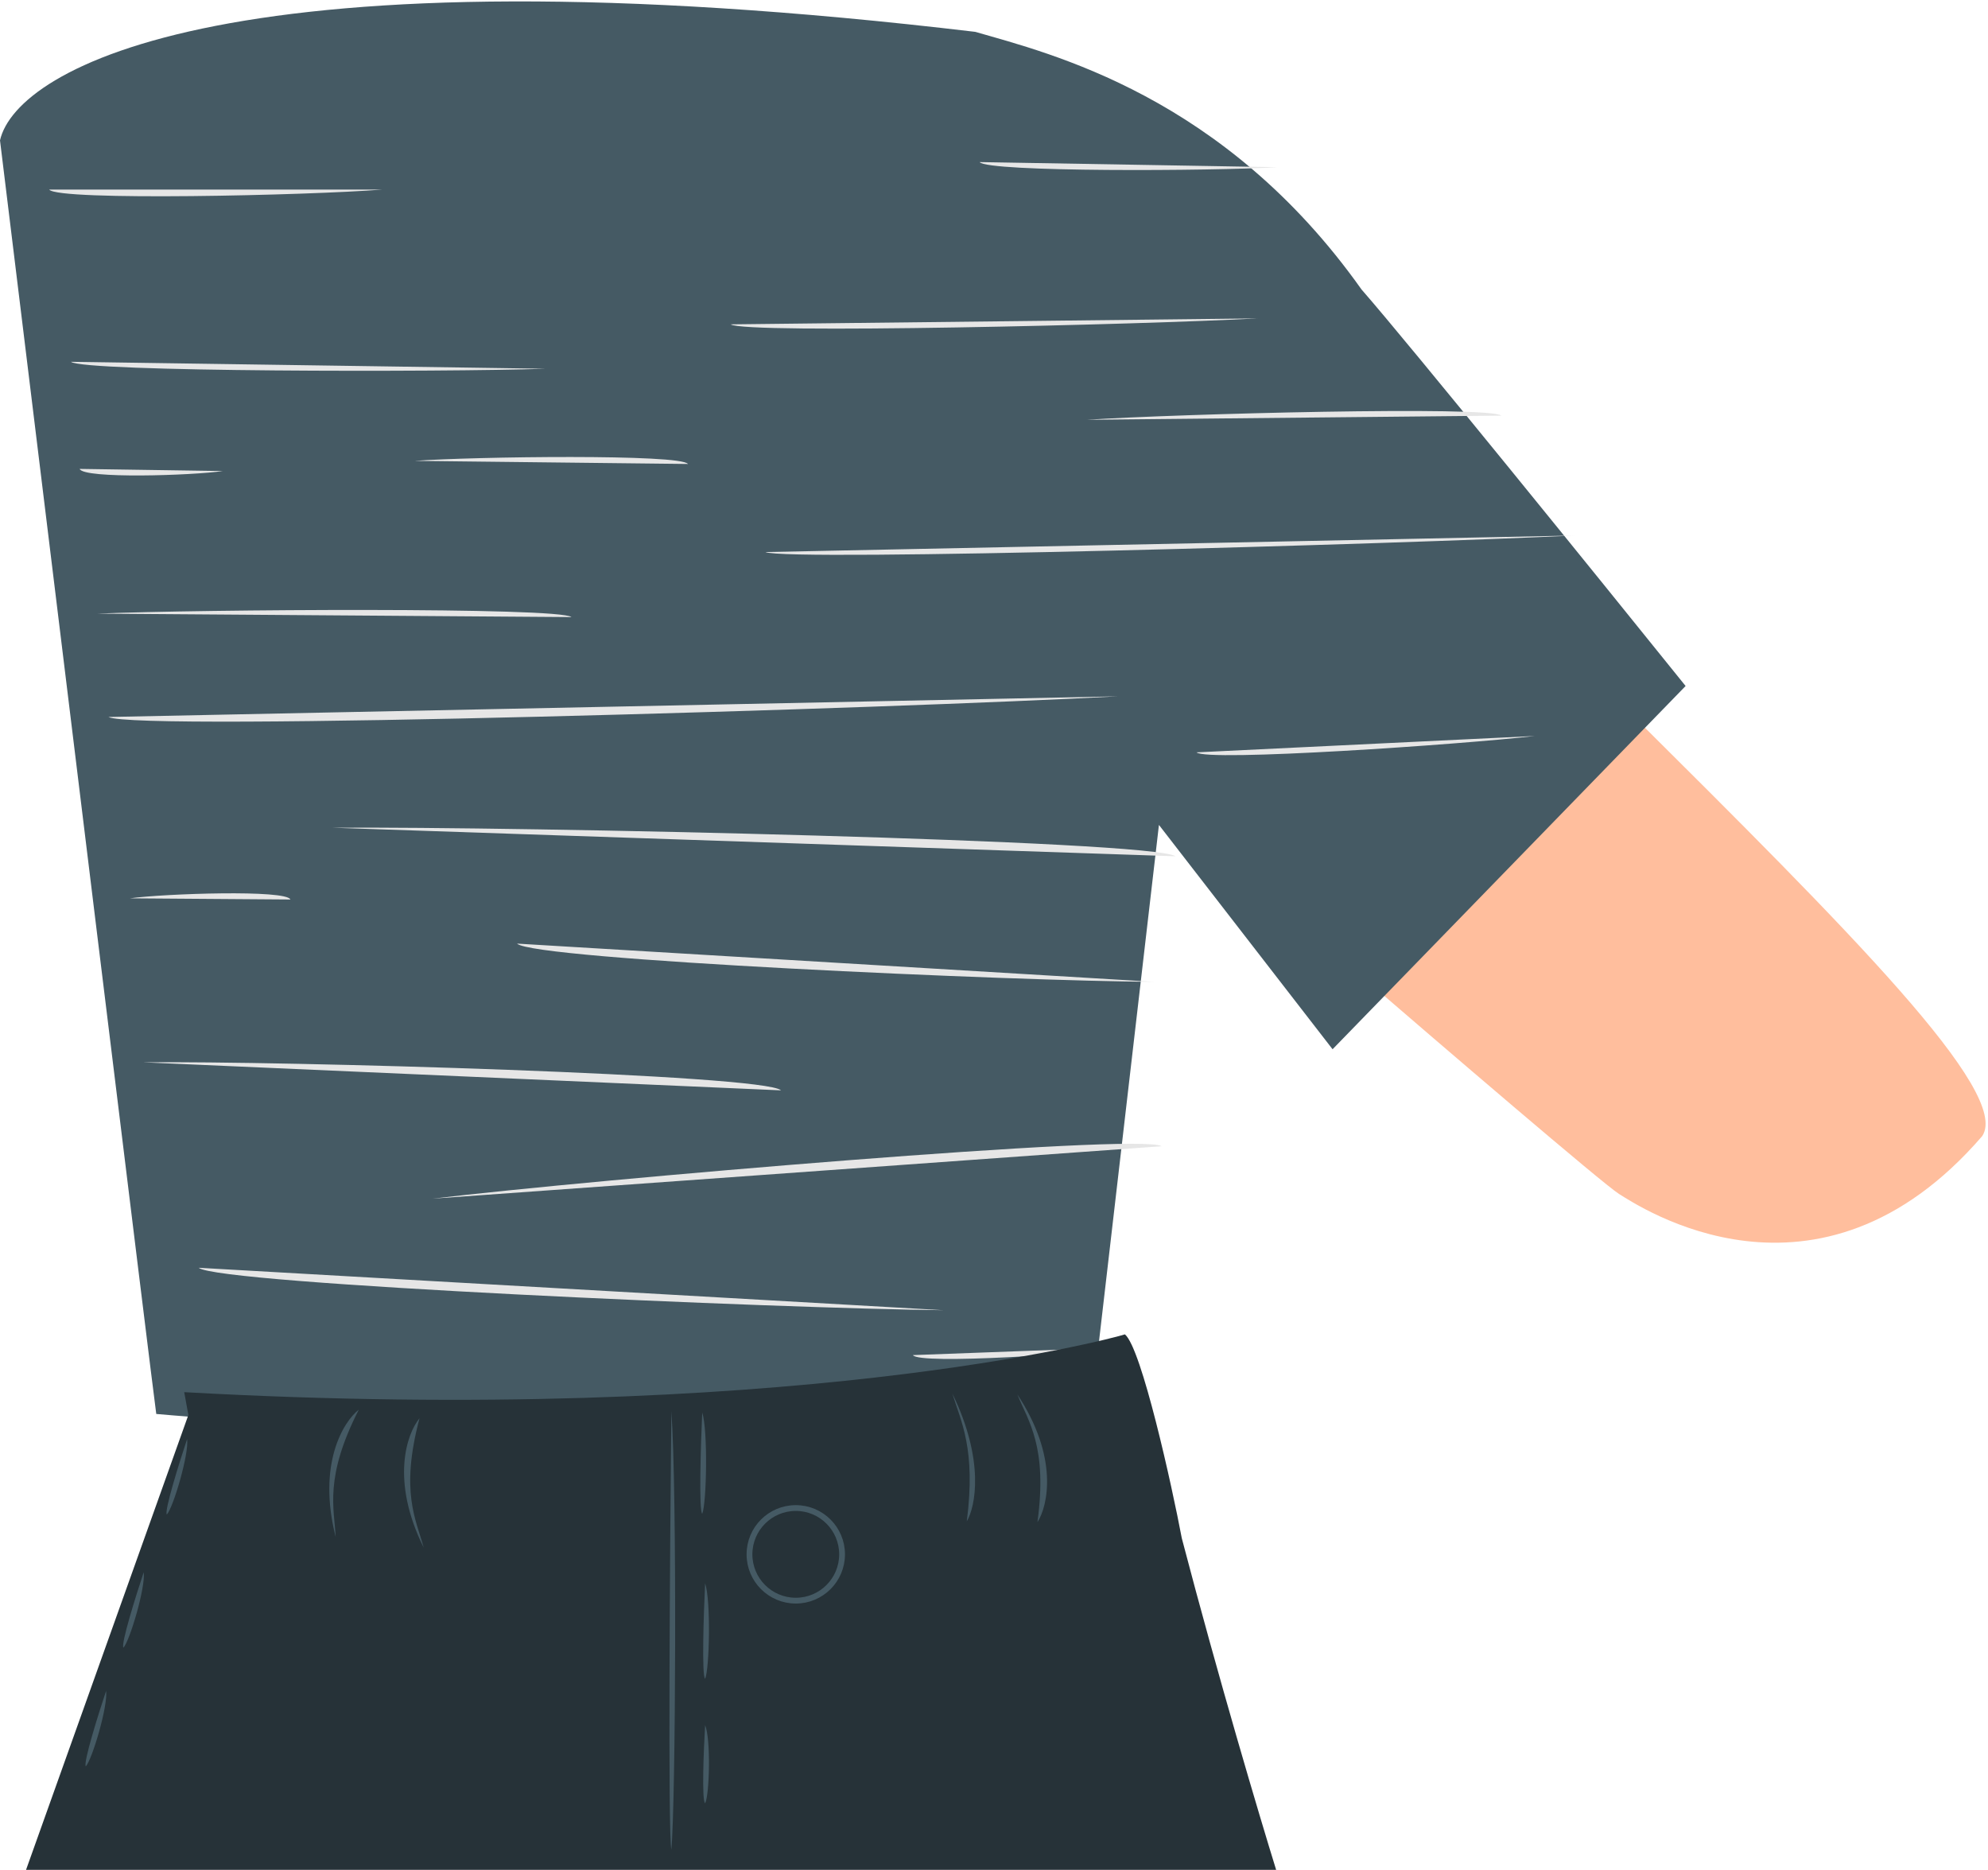 <?xml version="1.0" encoding="UTF-8"?> <svg xmlns="http://www.w3.org/2000/svg" width="687" height="646" viewBox="0 0 687 646" fill="none"> <path d="M559.5 412.5C554.3 409.3 497 360.167 469 336C496 309.5 552.5 254.3 562.5 245.5C639.5 322 695 377.5 685 392.5C628 458.5 566 416.5 559.5 412.5Z" fill="#FFBE9D"></path> <path d="M337 11C81 -19.4 5.667 23.333 0 48.5C17.5 191.667 52.8 480.1 54 488.5C179.6 499.7 322.667 483.833 378.5 474.5L400.5 285L460.5 362.5L582.5 237C552.167 199.333 487.3 119.2 470.5 100C423 33 363 18.5 337 11Z" fill="#455A64"></path> <path d="M17 65.5H132C107 67.5 20 69.5 17 65.5Z" fill="#E6E6E6"></path> <path d="M24.529 125L188.512 127.394C152.838 128.605 28.756 128.526 24.529 125Z" fill="#E6E6E6"></path> <path d="M197.496 213.193L33.5 212C69.164 210.527 193.243 209.698 197.496 213.193Z" fill="#E6E6E6"></path> <path d="M100.36 310.763L44.86 310.359C56.938 308.715 98.938 307.288 100.36 310.763Z" fill="#E6E6E6"></path> <path d="M315.477 468.169L392.359 465.319C375.71 467.669 317.611 471.557 315.477 468.169Z" fill="#E6E6E6"></path> <path d="M252.5 112.062L434.629 110C395.056 112.18 257.29 115.473 252.5 112.062Z" fill="#E6E6E6"></path> <path d="M264.5 190.727L544.365 185C483.56 187.977 271.872 194.041 264.5 190.727Z" fill="#E6E6E6"></path> <path d="M37.48 247.709L386.321 240.571C310.539 244.736 46.687 252.749 37.48 247.709Z" fill="#E6E6E6"></path> <path d="M178.681 326L398.887 339.213C350.859 338.949 184.112 331.562 178.681 326Z" fill="#E6E6E6"></path> <path d="M269.89 376.7L49.501 367.015C97.526 366.509 264.37 371.226 269.89 376.7Z" fill="#E6E6E6"></path> <path d="M68.672 438L326.055 452.654C269.954 452.077 75.089 443.601 68.672 438Z" fill="#E6E6E6"></path> <path d="M406.214 295.832L114.969 285.963C178.372 285.497 398.793 290.35 406.214 295.832Z" fill="#E6E6E6"></path> <path d="M401.378 396.01L149.461 414.122C204.038 407.578 394.431 391.269 401.378 396.01Z" fill="#E6E6E6"></path> <path d="M338.534 56L441.45 57.763C419.047 59.112 341.16 59.51 338.534 56Z" fill="#E6E6E6"></path> <path d="M518.831 143.595L375.52 145.031C406.657 142.987 515.058 140.169 518.831 143.595Z" fill="#E6E6E6"></path> <path d="M413.5 259.929L530.405 254.27C505.075 257.231 416.717 263.241 413.5 259.929Z" fill="#E6E6E6"></path> <path d="M237.742 160.294L143.301 159.224C163.852 157.725 235.318 156.802 237.742 160.294Z" fill="#E6E6E6"></path> <path d="M27.529 162L77.047 162.737C66.257 164.308 28.77 165.483 27.529 162Z" fill="#E6E6E6"></path> <path d="M65.098 488.855L63.659 480.972C271.748 492.534 383.943 462.577 388.738 461C394.492 465.73 405.04 513.557 408.396 531.426C421.054 579.778 435.406 627.955 441 646H9L65.098 488.855Z" fill="#263238"></path> <path d="M124 487C118.667 491.167 109.6 505.8 116 531C115.5 521 112 510.5 124 487Z" fill="#455A64"></path> <path d="M358.508 525.903C362.169 520.211 365.904 503.406 351.553 481.726C355.322 491.002 362.088 499.761 358.508 525.903Z" fill="#455A64"></path> <path d="M144.972 490C140.637 495.197 134.859 511.413 146.427 534.698C143.83 525.028 138.195 515.502 144.972 490Z" fill="#455A64"></path> <path d="M334.095 525.607C337.115 520.514 340.345 504.551 329.106 481.438C332.009 491.015 337.328 500.48 334.095 525.607Z" fill="#455A64"></path> <path d="M232 487.5C231.5 535.833 230.8 633.8 232 639C233.5 623.5 234.001 514.5 232 487.5Z" fill="#455A64"></path> <path d="M242.669 488C242.164 499.166 241.458 521.799 242.669 523C244.182 519.419 244.687 494.238 242.669 488Z" fill="#455A64"></path> <path d="M243.669 547C243.164 557.528 242.458 578.867 243.669 580C245.182 576.624 245.687 552.881 243.669 547Z" fill="#455A64"></path> <path d="M243.669 596C243.164 604.614 242.458 622.073 243.669 623C245.182 620.238 245.687 600.812 243.669 596Z" fill="#455A64"></path> <path d="M49.664 543.174C46.938 551.36 41.718 568.036 42.646 569.246C44.826 566.972 50.363 548.345 49.664 543.174Z" fill="#455A64"></path> <path d="M64.664 497.174C61.938 505.36 56.718 522.036 57.646 523.246C59.826 520.972 65.363 502.345 64.664 497.174Z" fill="#455A64"></path> <path d="M36.664 584.174C33.938 592.36 28.718 609.036 29.646 610.246C31.826 607.972 37.363 589.345 36.664 584.174Z" fill="#455A64"></path> <circle cx="275" cy="537" r="16" stroke="#455A64" stroke-width="2"></circle> </svg> 